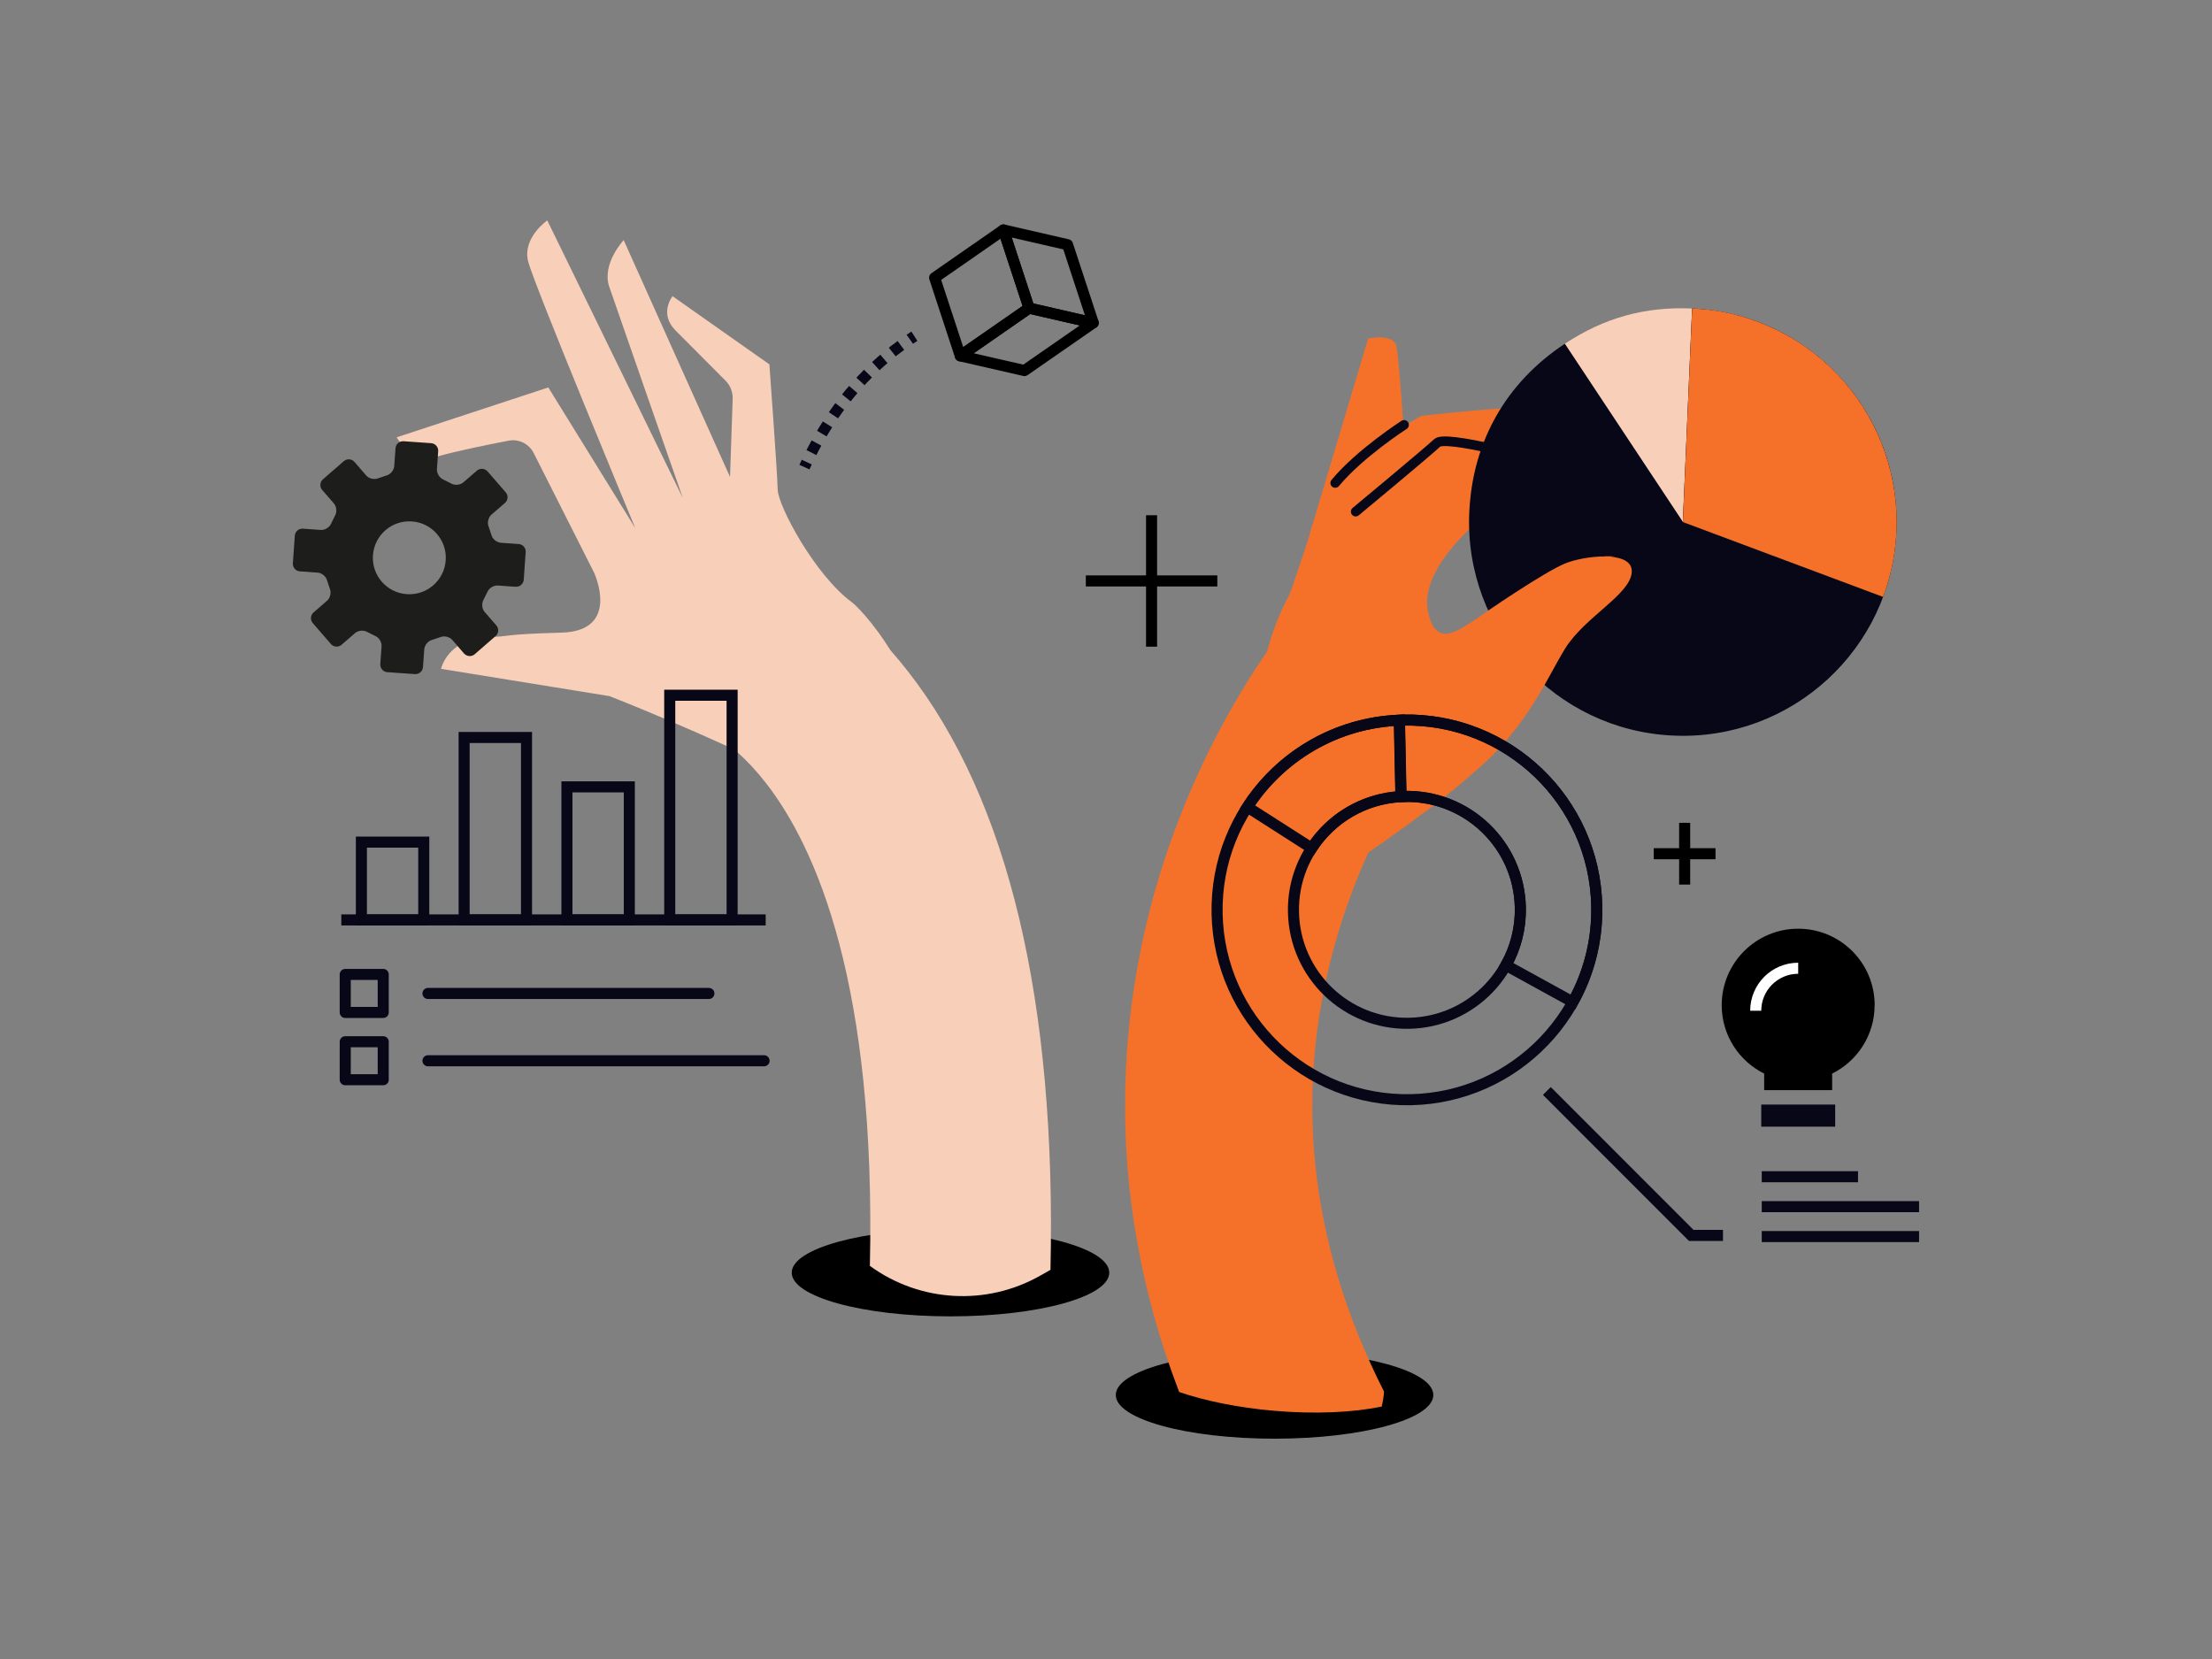 <?xml version="1.0" encoding="UTF-8"?>
<svg id="Layer_2" xmlns="http://www.w3.org/2000/svg" version="1.1" viewBox="0 0 400 300">
  <rect x="0" y="0" width="400" height="300" fill="#808080" stroke="none"/>
  <!-- Generator: Adobe Illustrator 29.6.1, SVG Export Plug-In . SVG Version: 2.1.1 Build 9)  -->
  <defs>
    <style>
      .st0, .st1, .st2, .st3, .st4, .st5, .st6, .st7 {
        fill: none;
      }

      .st0, .st2, .st3, .st4, .st5, .st6, .st7 {
        stroke-width: 2px;
      }

      .st0, .st3 {
        stroke: #000;
      }

      .st8 {
        fill: #f8cfb8;
      }

      .st1 {
        stroke-width: 1.74px;
      }

      .st1, .st2, .st9, .st4, .st5, .st6 {
        stroke: #080717;
      }

      .st1, .st3, .st6 {
        stroke-linecap: round;
        stroke-linejoin: round;
      }

      .st10 {
        isolation: isolate;
      }

      .st2 {
        stroke-dasharray: 1.96 1.96;
      }

      .st2, .st5 {
        stroke-miterlimit: 10;
      }

      .st9 {
        stroke-width: 4px;
      }

      .st11 {
        fill: #080717;
      }

      .st12 {
        fill: #1d1d1b;
      }

      .st13 {
        fill: #f5712a;
      }

      .st7 {
        stroke: #fff;
      }
    </style>
  </defs>
  <g>
    <path class="st5" d="M165.35,60.8c-.28.18-.56.36-.83.55"/>
    <path class="st2" d="M162.91,62.47c-6.5,4.74-12.23,11.29-16.6,20.21"/>
    <path class="st5" d="M145.89,83.56c-.14.3-.28.6-.42.91"/>
  </g>
  <ellipse cx="171.88" cy="230.14" rx="28.71" ry="7.9"/>
  <g>
    <path class="st8" d="M162.58,139.74c9.31-11.53-6.15-29.09-8.54-30.84-6.64-4.87-13.35-17.39-13.41-20.38-.06-2.99-1.5-22.63-1.5-22.63l-17.51-12.33s-2.54,3.12.56,6.22c2.26,2.26,6.75,6.77,9.01,9.05.88.88,1.35,2.08,1.3,3.33l-.48,14.08-19.23-42.82s-4.02,4.29-2.61,8.43c1.41,4.14,13.3,38.19,13.3,38.19l-24.51-50.19s-4.53,3.16-3.46,7.41c1.07,4.24,19.38,48.24,19.38,48.24l-15.73-25.44-27.42,9.02s2.71,4.85,7.41,3.46c3.12-.92,9.13-2.14,12.82-2.85,1.85-.36,3.7.56,4.55,2.24l10.91,21.61s4.95,10.57-5.9,10.86c-10.85.29-9.54.74-12.72.77-7.84.08-9.05,5.78-9.05,5.78l30.46,4.93s16.89,6.54,35.49,15.8c9.78,4.87,11.73,4.45,16.9-1.94Z"/>
    <path class="st8" d="M189.96,229.63l-1.88,1.06c-9.72,5.5-21.76,4.8-30.78-1.78h0c1.12-50.83-9.63-75.57-18.84-87.37-6.89-8.83-13.48-10.87-13.54-10.88l4.68-32.34c3.12.45,19.45,3.69,34.61,23.11,18.16,23.26,26.82,59.66,25.75,108.19Z"/>
  </g>
  <path class="st12" d="M93.26,106.11l-3.23-.23c-.76-.05-1.61.47-1.89,1.16l-.7,1.41c-.38.65-.3,1.64.2,2.21l2.12,2.44c.49.57.43,1.44-.14,1.92l-3.78,3.29c-.56.49-1.43.42-1.93-.14l-2.12-2.45c-.5-.57-1.46-.8-2.16-.51l-1.49.5c-.73.18-1.36.95-1.42,1.7l-.23,3.22c-.05.75-.72,1.32-1.46,1.27l-5-.35c-.74-.05-1.31-.71-1.26-1.46l.23-3.22c.05-.75-.47-1.6-1.17-1.88l-1.42-.71c-.65-.38-1.64-.29-2.2.2l-2.45,2.12c-.56.49-1.43.42-1.92-.14l-3.28-3.79c-.49-.56-.43-1.43.14-1.92l2.44-2.12c.57-.49.8-1.46.51-2.16l-.5-1.5c-.19-.73-.95-1.37-1.7-1.42l-3.23-.23c-.74-.05-1.32-.71-1.26-1.46l.35-4.99c.05-.75.71-1.32,1.46-1.27l3.23.23c.75.05,1.6-.47,1.88-1.16l.7-1.42c.38-.64.29-1.64-.2-2.21l-2.12-2.44c-.49-.56-.43-1.43.14-1.93l3.78-3.28c.57-.49,1.43-.43,1.92.14l2.12,2.45c.49.57,1.45.8,2.15.51l1.5-.5c.73-.19,1.37-.95,1.42-1.7l.23-3.23c.05-.75.7-1.32,1.45-1.27l5,.35c.74.05,1.32.71,1.27,1.46l-.23,3.23c-.05.75.47,1.6,1.16,1.89l1.41.71c.65.38,1.63.29,2.21-.2l2.45-2.12c.57-.49,1.44-.43,1.93.14l3.28,3.78c.49.57.43,1.44-.14,1.92l-2.45,2.12c-.57.49-.79,1.47-.5,2.16l.5,1.5c.18.73.95,1.36,1.71,1.42l3.23.23c.75.05,1.32.71,1.26,1.46l-.35,4.99c-.05.75-.71,1.32-1.46,1.27ZM74.49,94.29c-3.64-.26-6.79,2.48-7.05,6.11-.26,3.64,2.48,6.79,6.12,7.04,3.63.26,6.78-2.48,7.04-6.11.26-3.63-2.49-6.79-6.11-7.04Z"/>
  <g class="st10">
    <polygon class="st3" points="173.65 64.35 186.09 55.72 197.69 58.38 185.25 67.01 173.65 64.35"/>
    <polygon class="st3" points="193.05 44.25 197.69 58.38 186.09 55.72 181.45 41.58 193.05 44.25"/>
    <polygon class="st3" points="181.45 41.58 186.09 55.72 173.65 64.35 169.01 50.22 181.45 41.58"/>
  </g>
  <g>
    <rect class="st6" x="62.43" y="176.21" width="6.87" height="6.87"/>
    <line class="st6" x1="77.39" y1="179.65" x2="128.19" y2="179.65"/>
    <rect class="st6" x="62.43" y="188.38" width="6.87" height="6.87"/>
    <line class="st6" x1="77.39" y1="191.82" x2="138.17" y2="191.82"/>
  </g>
  <g>
    <rect class="st4" x="65.35" y="152.28" width="11.28" height="14.07"/>
    <rect class="st4" x="83.93" y="133.36" width="11.28" height="32.99"/>
    <rect class="st4" x="102.52" y="142.29" width="11.28" height="24.06"/>
    <rect class="st4" x="121.11" y="125.72" width="11.28" height="40.63"/>
    <line class="st4" x1="61.72" y1="166.35" x2="138.46" y2="166.35"/>
  </g>
  <ellipse cx="230.48" cy="252.26" rx="28.71" ry="7.9"/>
  <g>
    <g>
      <path class="st13" d="M236.92,96.3l10.48-35.07s4.66-1.07,5.14,1.47c.48,2.54,1.42,16.84,1.42,16.84,0,0-16.56,19.3-17.04,16.76Z"/>
      <path class="st13" d="M287.47,74.68c-.84-2.97-30.48.53-30.48.53,0,0-9.71,5.56-12.79,9.22-3.08,3.65-5.91,7.15-7.28,11.87-1.37,4.73-5.43,16.06-5.43,16.06l32.66-23.1,11.47-5.58s13.4-3.57,11.86-9Z"/>
      <path class="st1" d="M253.9,76.83s-8.01,5.15-12.45,10.51"/>
      <path class="st13" d="M228.44,121.3s.77-7.24,5.88-15.83c1.71-2.87,3.89-5.88,6.7-8.83,5.94-6.25,11.07-10.9,14.57-13.9,2.98-2.55,7.04-3.45,10.83-2.43l25.5,6.9s2.06,7.15-4.13,7.74c-2.69.26-21.01-.2-21.01-.2,0,0-9.9,8.16-8.6,15.51,1.3,7.35,5.77,3.5,8.54,1.82,1.88-1.15,10.42,17.08.02,27.31-5.92,5.82-23.52,17.85-38.25,27.67l-.04-45.76Z"/>
      <path class="st1" d="M277.32,83s-15.94-4.36-17.44-2.91-14.73,12.43-14.73,12.43"/>
      <g>
        <g>
          <path class="st8" d="M304.31,94.4l-21.35-32.23c7.13-4.71,14.5-6.76,23.03-6.38l-1.68,38.62Z"/>
          <path class="st11" d="M304.31,94.4l1.68-38.62c21.33.93,37.87,18.97,36.94,40.3-.93,21.33-18.98,37.87-40.3,36.94-21.33-.93-37.87-18.98-36.94-40.31.56-12.8,6.6-23.48,17.28-30.55l21.35,32.23Z"/>
        </g>
        <path class="st13" d="M304.31,94.4l36.21,13.54c7.48-20-2.68-42.27-22.67-49.75-4-1.5-7.59-2.22-11.85-2.41l-1.68,38.62Z"/>
      </g>
      <path class="st13" d="M266.61,112.2c1.73-1.36,12.73-8.8,16.37-10.29,1.77-.73,4.76-1.33,7.32-1.28-.94-.1,3.32.01.91.04,2.27.19,4,.99,3.86,2.83-.3,4.04-8.47,8.04-12.02,13.74-3.55,5.7-7.68,16.31-19.57,24.77-3.29,2.34-10.22,4.88-17.62,8.56-4.61-1.52-7.91-4.06-9.36-7.6-3.72-9.1,28.39-29.4,30.12-30.76Z"/>
    </g>
    <path class="st13" d="M250.28,251.63c-.06.93-.21,1.84-.43,2.72-5.16,1.07-12.03,1.41-19.51.76-6.52-.57-12.45-1.8-17.11-3.39-14.61-38.06-10.31-71.35-3.49-93.61,8.36-27.25,22.31-44.28,22.9-44.99l13.06,10.83,13.11,10.76c-.11.13-10.78,13.43-17.01,34.6-8.1,27.54-5.25,55.24,8.47,82.32Z"/>
  </g>
  <g>
    <line class="st0" x1="304.64" y1="148.79" x2="304.64" y2="159.96"/>
    <line class="st0" x1="310.22" y1="154.38" x2="299.05" y2="154.38"/>
  </g>
  <g>
    <line class="st0" x1="208.24" y1="93.17" x2="208.24" y2="116.94"/>
    <line class="st0" x1="220.13" y1="105.05" x2="196.35" y2="105.05"/>
  </g>
  <g>
    <path class="st4" d="M253.7,130.21c-18.96.4-34,16.08-33.61,35.04.4,18.96,16.08,34,35.04,33.61,18.96-.4,34-16.08,33.61-35.04-.4-18.96-16.08-34-35.04-33.61ZM254.84,185.04c-11.33.24-20.7-8.75-20.94-20.08-.24-11.33,8.75-20.7,20.08-20.94,11.33-.24,20.7,8.75,20.94,20.08.24,11.33-8.75,20.7-20.08,20.94Z"/>
    <path class="st4" d="M253.7,130.21c-.21,0-.42.02-.63.03l.29,13.81c.21-.01.42-.02.63-.03,11.33-.24,20.7,8.75,20.94,20.08.08,3.79-.88,7.36-2.61,10.45l12.11,6.66c2.86-5.14,4.45-11.08,4.32-17.39-.4-18.96-16.08-34-35.04-33.61Z"/>
    <path class="st4" d="M226.51,146.54l10.69,6.84c3.46-5.33,9.34-8.96,16.12-9.32l-.29-13.82c-11.56.46-21.61,6.61-27.47,15.69l.95.61Z"/>
  </g>
  <g>
    <polyline class="st4" points="279.72 197.28 305.83 223.4 311.57 223.4"/>
    <line class="st4" x1="347.03" y1="223.61" x2="318.58" y2="223.61"/>
    <line class="st4" x1="347.03" y1="218.2" x2="318.58" y2="218.2"/>
    <line class="st4" x1="335.99" y1="212.79" x2="318.58" y2="212.79"/>
  </g>
  <g>
    <path d="M339,181.77c0-7.64-6.19-13.83-13.83-13.83s-13.83,6.19-13.83,13.83c0,5.43,3.13,10.11,7.68,12.37v2.99h12.29v-2.99c4.55-2.26,7.68-6.95,7.68-12.37Z"/>
    <line class="st9" x1="318.49" y1="201.74" x2="331.86" y2="201.74"/>
    <path class="st7" d="M317.49,182.77c0-4.24,3.44-7.68,7.68-7.68"/>
  </g>
</svg>